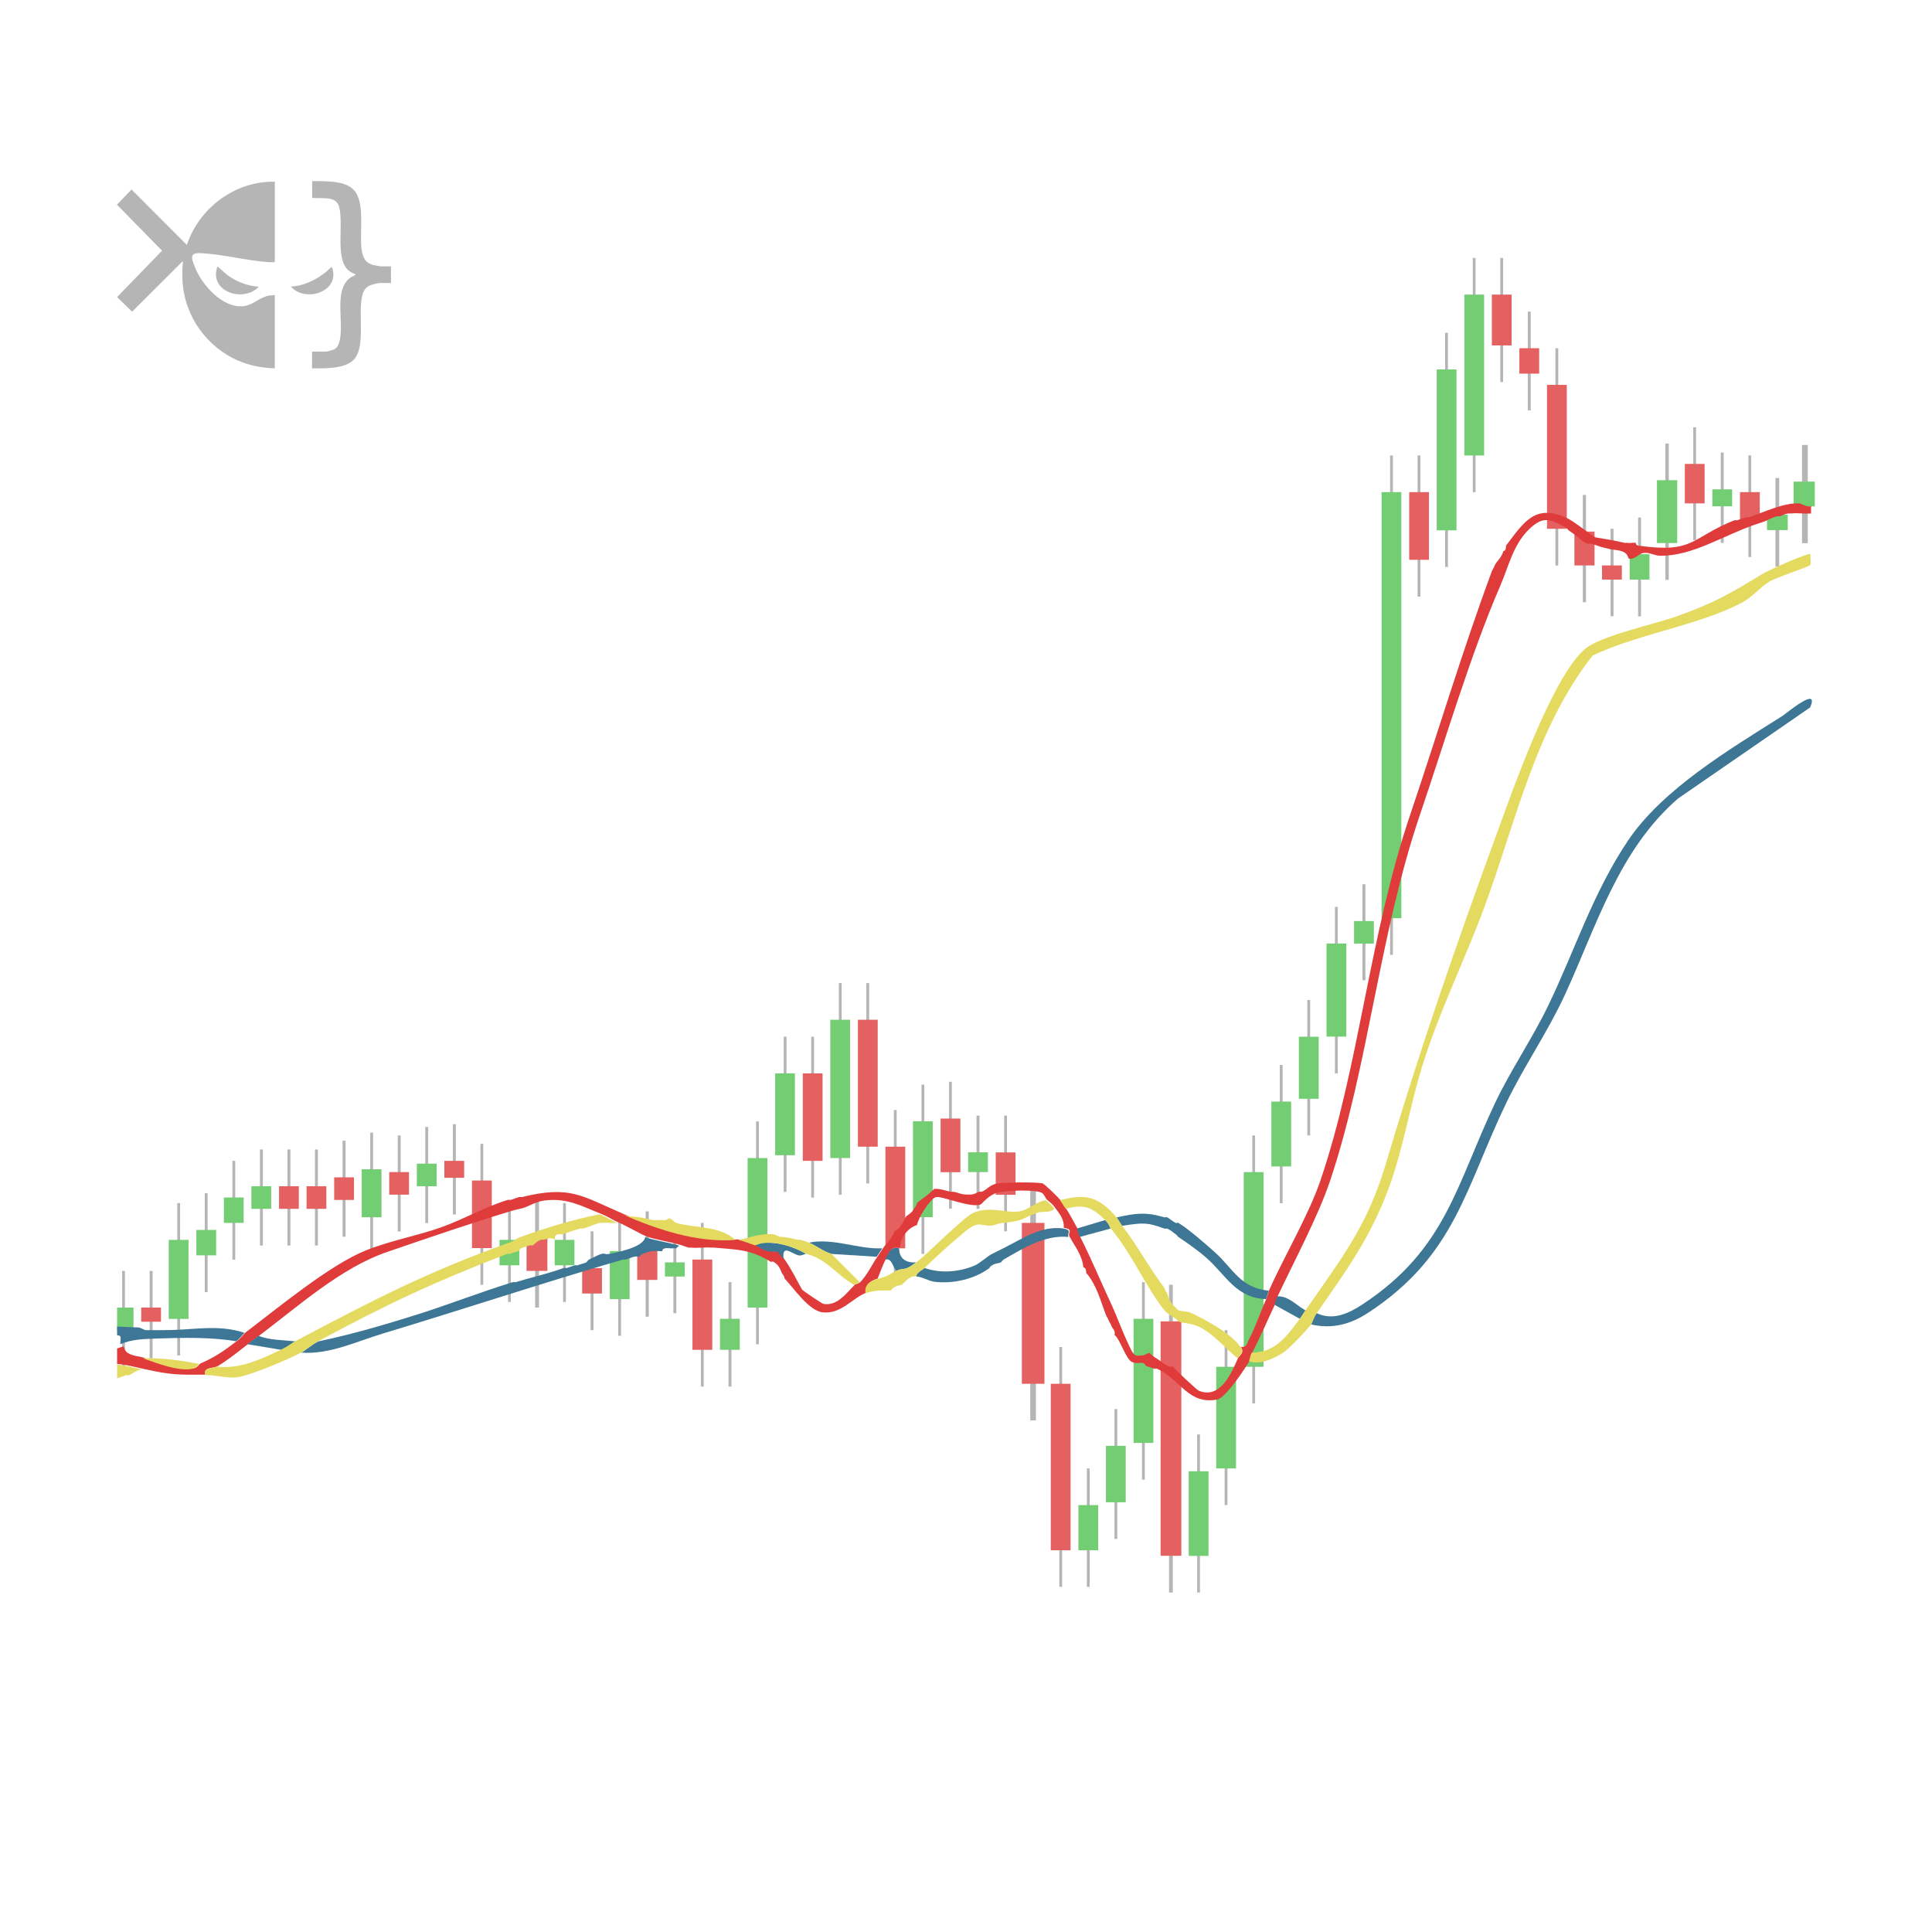 <?xml version="1.0" encoding="UTF-8"?><svg id="Layer_1" xmlns="http://www.w3.org/2000/svg" xmlns:xlink="http://www.w3.org/1999/xlink" viewBox="0 0 165 165"><defs><style>.cls-1{fill:#e56060;}.cls-2{fill:#3d7795;}.cls-3{fill:#e03b3b;}.cls-4{fill:#e5da60;}.cls-5{fill:none;}.cls-6{clip-path:url(#clippath-1);}.cls-7{clip-path:url(#clippath-2);}.cls-8{clip-path:url(#clippath);}.cls-9{fill:#73ce73;}.cls-10{fill:#b5b5b5;}</style><clipPath id="clippath"><rect class="cls-5" width="165" height="165"/></clipPath><clipPath id="clippath-1"><rect class="cls-5" x="10" y="15.46" width="85" height="16"/></clipPath><clipPath id="clippath-2"><rect class="cls-5" x="10" y="20.01" width="144.99" height="124.97"/></clipPath><symbol id="Alligator" viewBox="0 0 165 165"><g class="cls-8"><g class="cls-6"><path class="cls-10" d="M23.47,15.51v6.88c-.18,0-.35.01-.53,0-1.89-.13-3.95-.69-5.82-.77-.95-.04-.76.44-.52,1.08.57,1.57,2.42,3.69,4.25,3.44.79-.11,1.31-.74,2.1-.89.17-.03.35-.02.52-.06v6.27c-1.12-.04-2.19-.24-3.22-.7-2.36-1.06-4.12-3.29-4.56-5.86-.15-.88-.14-1.73-.07-2.61l-4.34,4.33-1.28-1.25,3.84-3.96-3.85-3.93,1.24-1.3,4.73,4.74c1.05-3.18,4.14-5.47,7.49-5.4Z"/><path class="cls-10" d="M33.39,22.74v1.43h-.94c-.13,0-.53.09-.67.14-.43.13-.68.38-.81.82-.45,1.55.28,4.26-.67,5.49-.71.91-2.6.84-3.65.84v-1.43h1.19c.12,0,.59-.14.71-.2.2-.11.29-.24.37-.45.61-1.58-.57-4.61,1.06-5.71.06-.04.46-.17.37-.26-.27-.08-.55-.24-.73-.46-.95-1.09-.28-3.82-.65-5.26-.26-1.03-1.5-.68-2.31-.8v-1.43c1.16.04,3.06-.12,3.76,1.03.7,1.15.3,3.35.45,4.7.08.7.27,1.25,1,1.44.16.04.59.12.75.12h.79,0Z"/><path class="cls-10" d="M22.05,24.47c.09.07-.38.37-.44.4-1.47.78-3.69-.2-3.05-2.08.09-.02.1.04.15.08.28.22.51.49.82.7.73.5,1.63.86,2.52.91h0Z"/><path class="cls-10" d="M24.84,24.47c1.06-.04,2.07-.53,2.91-1.17.16-.12.32-.3.48-.43.05-.04.06-.11.13-.03.73,2.08-2.31,3.04-3.52,1.63h0Z"/></g><g class="cls-7"><rect class="cls-10" x="153.9" y="38" width=".49" height="8.39"/><rect class="cls-9" x="153.18" y="41.13" width="1.94" height="2.12"/><rect class="cls-10" x="104.59" y="113.6" width=".24" height="14.94"/><rect class="cls-9" x="103.87" y="116.73" width="1.69" height="8.68"/><rect class="cls-10" x="78.7" y="92.63" width=".24" height="14.46"/><rect class="cls-9" x="77.97" y="95.76" width="1.69" height="8.19"/><rect class="cls-10" x="142.23" y="37.88" width=".29" height="11.64"/><rect class="cls-9" x="141.51" y="41.01" width="1.73" height="5.37"/><rect class="cls-10" x="64.57" y="95.77" width=".24" height="19.04"/><rect class="cls-9" x="63.85" y="98.9" width="1.69" height="12.77"/><rect class="cls-10" x="151.63" y="40.82" width=".32" height="7.58"/><rect class="cls-9" x="150.91" y="43.96" width="1.77" height="1.31"/><rect class="cls-10" x="10.43" y="108.54" width=".24" height="8.2"/><rect class="cls-9" x="9.71" y="111.67" width="1.69" height="1.93"/><rect class="cls-10" x="43.39" y="102.75" width=".24" height="8.44"/><rect class="cls-9" x="42.66" y="105.89" width="1.69" height="2.17"/><rect class="cls-10" x="17.49" y="101.91" width=".24" height="8.44"/><rect class="cls-9" x="16.77" y="105.04" width="1.69" height="2.17"/><rect class="cls-10" x="19.85" y="99.14" width=".24" height="8.44"/><rect class="cls-9" x="19.12" y="102.27" width="1.69" height="2.17"/><rect class="cls-10" x="52.8" y="103.72" width=".24" height="10.36"/><rect class="cls-9" x="52.08" y="106.85" width="1.69" height="4.1"/><rect class="cls-10" x="48.09" y="102.75" width=".24" height="8.44"/><rect class="cls-9" x="47.37" y="105.89" width="1.69" height="2.17"/><rect class="cls-10" x="118.72" y="38.9" width=".24" height="42.65"/><rect class="cls-9" x="117.99" y="42.03" width="1.69" height="36.39"/><rect class="cls-10" x="8.08" y="114.32" width=".24" height="8.92"/><rect class="cls-9" x="7.35" y="117.45" width="1.69" height="2.65"/><rect class="cls-10" x="106.95" y="96.97" width=".24" height="22.89"/><rect class="cls-9" x="106.22" y="100.1" width="1.69" height="16.63"/><rect class="cls-10" x="125.78" y="22.03" width=".24" height="20"/><rect class="cls-9" x="125.06" y="25.16" width="1.69" height="13.74"/><rect class="cls-10" x="123.42" y="28.42" width=".24" height="20"/><rect class="cls-9" x="122.7" y="31.55" width="1.69" height="13.74"/><rect class="cls-10" x="97.53" y="109.5" width=".24" height="16.87"/><rect class="cls-9" x="96.81" y="112.63" width="1.69" height="10.6"/><rect class="cls-10" x="62.22" y="109.5" width=".25" height="8.92"/><rect class="cls-9" x="61.49" y="112.63" width="1.69" height="2.65"/><rect class="cls-10" x="114.01" y="77.45" width=".24" height="14.22"/><rect class="cls-9" x="113.29" y="80.58" width="1.69" height="7.95"/><rect class="cls-10" x="95.18" y="120.34" width=".24" height="11.09"/><rect class="cls-9" x="94.45" y="123.48" width="1.69" height="4.82"/><rect class="cls-10" x="116.36" y="75.52" width=".25" height="8.2"/><rect class="cls-9" x="115.64" y="78.66" width="1.69" height="1.93"/><rect class="cls-10" x="71.64" y="83.96" width=".24" height="18.07"/><rect class="cls-9" x="70.91" y="87.09" width="1.69" height="11.81"/><rect class="cls-10" x="66.93" y="88.54" width=".24" height="13.25"/><rect class="cls-9" x="66.2" y="91.67" width="1.69" height="6.99"/><rect class="cls-10" x="102.24" y="122.51" width=".24" height="13.5"/><rect class="cls-9" x="101.52" y="125.65" width="1.69" height="7.23"/><rect class="cls-10" x="111.65" y="85.4" width=".24" height="11.57"/><rect class="cls-9" x="110.93" y="88.54" width="1.69" height="5.3"/><rect class="cls-10" x="92.82" y="125.41" width=".24" height="10.12"/><rect class="cls-9" x="92.1" y="128.54" width="1.69" height="3.86"/><rect class="cls-10" x="109.3" y="90.95" width=".24" height="11.81"/><rect class="cls-9" x="108.58" y="94.08" width="1.69" height="5.54"/><rect class="cls-10" x="139.9" y="44.2" width=".25" height="8.44"/><rect class="cls-9" x="139.18" y="47.33" width="1.69" height="2.17"/><rect class="cls-10" x="57.51" y="104.68" width=".25" height="7.47"/><rect class="cls-9" x="56.79" y="107.81" width="1.69" height="1.21"/><rect class="cls-10" x="83.4" y="95.28" width=".25" height="7.96"/><rect class="cls-9" x="82.68" y="98.41" width="1.69" height="1.69"/><rect class="cls-10" x="146.96" y="38.65" width=".25" height="7.71"/><rect class="cls-9" x="146.24" y="41.79" width="1.69" height="1.45"/><rect class="cls-10" x="15.14" y="102.75" width=".24" height="13.01"/><rect class="cls-9" x="14.41" y="105.89" width="1.69" height="6.75"/><rect class="cls-10" x="31.62" y="96.73" width=".24" height="10.36"/><rect class="cls-9" x="30.89" y="99.86" width="1.69" height="4.1"/><rect class="cls-10" x="22.2" y="98.17" width=".25" height="8.2"/><rect class="cls-9" x="21.47" y="101.31" width="1.69" height="1.93"/><rect class="cls-10" x="36.32" y="96.25" width=".25" height="8.2"/><rect class="cls-9" x="35.6" y="99.38" width="1.69" height="1.93"/><rect class="cls-10" x="99.84" y="109.72" width=".32" height="26.29"/><rect class="cls-1" x="99.12" y="112.85" width="1.77" height="20.02"/><rect class="cls-10" x="76.34" y="94.8" width=".24" height="14.94"/><rect class="cls-1" x="75.62" y="97.93" width="1.69" height="8.68"/><rect class="cls-10" x="85.76" y="95.28" width=".24" height="9.88"/><rect class="cls-1" x="85.04" y="98.42" width="1.69" height="3.62"/><rect class="cls-10" x="135.18" y="42.27" width=".27" height="9.16"/><rect class="cls-1" x="134.46" y="45.4" width="1.72" height="2.89"/><rect class="cls-10" x="149.32" y="38.89" width=".24" height="8.68"/><rect class="cls-1" x="148.6" y="42.03" width="1.69" height="2.41"/><rect class="cls-10" x="5.71" y="113.82" width=".27" height="7.75"/><rect class="cls-1" x="4.98" y="116.95" width="1.72" height="1.49"/><rect class="cls-10" x="45.7" y="102.47" width=".33" height="9.2"/><rect class="cls-1" x="44.97" y="105.61" width="1.78" height="2.93"/><rect class="cls-10" x="55.14" y="103.46" width=".27" height="8.99"/><rect class="cls-1" x="54.42" y="106.59" width="1.72" height="2.72"/><rect class="cls-10" x="87.99" y="101.31" width=".48" height="20"/><rect class="cls-1" x="87.27" y="104.44" width="1.93" height="13.74"/><rect class="cls-10" x="90.47" y="115.04" width=".24" height="20.48"/><rect class="cls-1" x="89.74" y="118.18" width="1.69" height="14.22"/><rect class="cls-10" x="132.84" y="29.74" width=".24" height="18.56"/><rect class="cls-1" x="132.12" y="32.87" width="1.69" height="12.29"/><rect class="cls-10" x="73.99" y="83.96" width=".24" height="17.11"/><rect class="cls-1" x="73.27" y="87.09" width="1.69" height="10.84"/><rect class="cls-10" x="69.28" y="88.54" width=".24" height="13.74"/><rect class="cls-1" x="68.56" y="91.67" width="1.69" height="7.47"/><rect class="cls-10" x="59.86" y="104.44" width=".24" height="13.98"/><rect class="cls-1" x="59.14" y="107.57" width="1.69" height="7.71"/><rect class="cls-10" x="121.07" y="38.9" width=".24" height="12.05"/><rect class="cls-1" x="120.35" y="42.03" width="1.69" height="5.78"/><rect class="cls-10" x="81.05" y="92.39" width=".24" height="10.84"/><rect class="cls-1" x="80.33" y="95.53" width="1.69" height="4.58"/><rect class="cls-10" x="128.13" y="22.03" width=".24" height="10.6"/><rect class="cls-1" x="127.41" y="25.16" width="1.69" height="4.34"/><rect class="cls-10" x="50.44" y="105.16" width=".25" height="8.44"/><rect class="cls-1" x="49.72" y="108.3" width="1.69" height="2.17"/><rect class="cls-10" x="144.61" y="36.49" width=".24" height="9.64"/><rect class="cls-1" x="143.89" y="39.62" width="1.69" height="3.37"/><rect class="cls-10" x="137.55" y="45.16" width=".25" height="7.47"/><rect class="cls-1" x="136.82" y="48.29" width="1.69" height="1.21"/><rect class="cls-10" x="130.48" y="26.61" width=".25" height="8.44"/><rect class="cls-1" x="129.76" y="29.74" width="1.69" height="2.17"/><rect class="cls-10" x="12.78" y="108.54" width=".25" height="7.47"/><rect class="cls-1" x="12.06" y="111.67" width="1.69" height="1.21"/><rect class="cls-10" x="41.03" y="97.69" width=".24" height="12.04"/><rect class="cls-1" x="40.31" y="100.82" width="1.69" height="5.77"/><rect class="cls-10" x="24.55" y="98.17" width=".25" height="8.2"/><rect class="cls-1" x="23.83" y="101.31" width="1.69" height="1.93"/><rect class="cls-10" x="26.9" y="98.17" width=".25" height="8.2"/><rect class="cls-1" x="26.18" y="101.31" width="1.69" height="1.93"/><rect class="cls-10" x="29.26" y="97.42" width=".25" height="8.2"/><rect class="cls-1" x="28.54" y="100.55" width="1.69" height="1.93"/><rect class="cls-10" x="33.97" y="96.97" width=".25" height="8.2"/><rect class="cls-1" x="33.24" y="100.1" width="1.69" height="1.93"/><rect class="cls-10" x="38.68" y="96.01" width=".25" height="7.71"/><rect class="cls-1" x="37.95" y="99.14" width="1.69" height="1.45"/><path class="cls-3" d="M154.63,43.23c-.33.1-.77-.23-.96-.24-1.36-.07-3.04.77-4.34,1.2-.07.02-.17-.03-.24,0-.24.08-.49.15-.72.24-.07.03-.17-.03-.24,0-3.75,1.5-3.41,2.85-8.19,2.17-.28-.04-.22-.24-.24-.24-.22-.04-.51.05-.72,0-.08-.02-.16.02-.24,0-1.06-.25-1.47-.29-2.49-.47-.14-.03-1.8-1.34-2.32-1.59-2.78-1.34-3.73.21-5.31,2.3-.01.2,0,.42-.24.48-.08.47-.62.93-.72,1.2-.07.2-.19.36-.24.48-2.53,6.82-4.66,13.95-6.99,20.84-3.47,10.24-4.35,21.46-7.64,31.16-1.02,3.02-3.08,6.45-4.41,9.45-.07.16-.11.43-.24.72-.49,1.12-.91,2.39-1.48,3.47-.17.33-.16.69-.69.63.37.53-.13.72-.24.96-.6,1.38-1.55,3.54-3.37,2.77-.14-.06-2.13-1.9-2.17-2.04h-.24c-.48-.1-.85-.53-1.2-.72-.38-.21-.55-.46-.59-.46-.12,0-.4.21-.61.22-.29,0-.51.12-.74-.15-.39-.45-1.46-3.28-1.85-4.12-.88-1.88-1.72-3.9-2.7-5.85-.13-.25-.15-.55-.24-.72-.24-.46-.69-1.27-.96-1.69-.16-.24-.31-.5-.48-.72-.17-.22-1.37-1.41-1.56-1.45-.61-.12-3.19-.09-3.84.01-.66.11-.92.57-1.34.71-.07.02-.17-.03-.24,0-.26.09-.27.21-.72.24-.08,0-.16,0-.24,0-.58,0-.78-.16-1.2-.24-.08-.01-.16.02-.24,0-.48-.1-.94-.29-1.45-.24-.03.12-.18.17-.24.24-.24.28-.89.69-1.2.96-.05.3-.15.32-.24.48-.25.45-.57.52-.72.72-.07.09-.1.3-.24.48-.22.27-.33.6-.72.72-.05.31-.18.34-.24.48-.18.39-.53.66-.72.96-.16.26-.32.48-.48.72-.5.74-.81,1.46-1.45,2.17-.16.17-.42.19-.48.24-.66.63-1.51,1.89-2.71,1.64-.11-.02-1.76-1.13-1.81-1.22-.47-.82-.86-1.67-1.5-2.59-.83-1.18-.3-.41-1.52-.78-.34-.1-.6-.33-.89-.43-.48-.16-.96-.35-1.45-.48-.08,0-.16,0-.24,0-3.34.26-6.69-.9-9.64-2.17-3.62-1.56-4.54-2.46-8.67-1.45-.08.02-.17-.02-.24,0-.23.06-.47.17-.72.24-.07.02-.17-.02-.24,0-1.83.54-3.92,1.72-5.72,2.35-2.12.75-4.38,1.14-6.45,1.98-3.07,1.24-7.49,4.91-10.24,6.99-.17.13-.38.46-.72.72-1.1.83-1.85,1.38-3.13,1.93-.1.04-.23.31-.46.38-1.22.33-3.15-.45-4.36-.86-.44-.15-.87-.11-1.39-.41-.31-.18-.3-.59-.41-.55-1.69.57-3.42.81-5.18,1.44-.08.03-.16.21-.24.24-.25.08-.42.2-.72.24-.08.01-.16,0-.24,0-.29.01-.58,0-.88,0v.95c1.47-.52,2.8-.91,3.53-.95.56-1.05,1.52-.49,2.17-.48,1.64.03,1.94.17,3.37.48,2.4.53,2.93.49,5.3.48-.2-.71.61-.51.96-.72.88-.52,1.83-1.29,2.65-1.93.33-.25.64-.48.96-.72,3.25-2.45,6.94-5.76,10.85-7.1,3.47-1.19,7.1-2.44,10.6-3.5.46-.14.66-.16.96-.24.54-.14,1.12-.56,1.87-.66,1.97-.25,3.14.45,4.88,1.14.6.24,1.02.54,1.45.72.75.32,1.9,1,2.41,1.2.65.26,2.05.47,2.89.72.22.07.56.21.72.24.08.01.16,0,.24,0,.54.06,1.14-.05,1.69,0,.08,0,.16,0,.24,0,2,.19,3.01.11,4.82,1.2.06.04.19-.04.24,0,.45.3.53.49.72.96.05.13.2.19.24.48.79.82,2.07,2.77,3.27,2.89,1.58.16,2.51-1.23,3.71-1.68-.12-.69.36-1.03.96-1.2.22-.51.45-1.22.72-1.69.33-.56.47-1.16,1.2-.96,0-.81.65-1.69,1.45-1.93.07-.57,1.13-2.26,1.61-2.38.51-.13,2.9.94,3.81.63.14-.05.7-.86,1.55-1.04.73-.16,3.04-.25,3.64.02.27.12.34.48.48.6.32.29.44.32.72.72.38.53.77.95.72,1.69.86.11.33.44.48.72.47.89,1.06,1.53,1.2,2.65.23.06.23.28.24.48.9,1.04,1.22,2.4,1.69,3.61.05.13.17.27.24.48.04.12.18.27.24.48.04.14.37.39.24.72.51.39.97,2.12,1.52,2.33.37.15.75.02.89.07.29.11.23.23.24.24.18.07.44.13.72.24.07.03.17-.03.24,0,2,.89,2.69,3.13,5.18,2.64.7-.14,2.39-2.65,2.78-3.37.05-.09.07-.4.24-.72.66-1.25,1.31-2.79,1.93-4.1.09-.19.12-.47.24-.72,1.37-2.9,3.42-6.76,4.41-9.69,3.3-9.81,4.21-21.07,7.7-31.34,2.15-6.31,4.3-13.65,6.87-19.58.66-1.51,1.07-3.4,2.35-4.7,1.26-1.28,1.9-1,3.25-.24.12.07.18.2.24.24.43.3.54.37.96.72.84.69.54.26,1.2.48.25.08.46.18.72.24.6.14.59.17,1.2.24,1.14.14.88.71,1.1.74.45.07.8-.45,1.2-.5.49-.07.96.24,1.43.24,2.76.03,5.32-1.7,8.07-2.65.25-.09.46-.16.72-.24.33-.1.67-.35,1.2-.48.08-.02.16.02.24,0,.14-.03.32-.19.72-.24.08-.01.16,0,.24,0,.55-.06,1.14.04,1.69,0,0-.24,0-.48,0-.72Z"/><path class="cls-2" d="M14.14,113.6c-.08,0-.16,0-.24,0-.4,0-.8,0-1.2,0-.08,0-.16,0-.24,0-.14,0-.44-.23-.72-.24-.08,0-.16,0-.24,0-2.65-.11-5.38-.25-7.95-.48-.12-.01-.26,0-.39,0v.91c.06.03.12.04.15.05.08,0,.16,0,.24,0,.4.02.81.24.96.24.08,0,.16,0,.24,0,.04,0,.35-.28.81-.26,1.38.06,3.27,0,4.6.24.29.05.05.66.13.74.97-.44,2.13-.45,3.24-.49,2.15-.07,4.55-.12,6.64.24.35-.26.55-.6.72-.72-2.31-.77-4.52-.21-6.75-.24Z"/><path class="cls-2" d="M112.46,112.15c1.4.67,2.77,0,3.93-.77,7.09-4.68,7.96-10.13,11.28-17.15,1.34-2.83,3.14-5.44,4.51-8.26,2.32-4.78,3.81-9.62,6.83-14.14,2.96-4.43,8.72-7.84,13.19-10.67.38-.24,3.23-2.66,2.39-.74l-11.27,7.77c-5.1,4.41-6.99,10.96-9.69,16.81-1.47,3.18-3.49,6.08-5,9.22-3.5,7.28-4.36,13.02-11.76,17.88-1.52,1-3.09,1.43-4.9,1.01.1-.13.2-.57.48-.96Z"/><path class="cls-2" d="M58,106.37c-.05.09-.23.19-.24.24h-.24c-.23.03-.52-.05-.72,0-.18.04-.21.06-.24.24-.24.02-.49-.03-.72,0-.08,0-.16-.01-.24,0-.09.02-.69.22-.72.24-.11.07-.2.08-.24.24-.47-.11-.82.14-1.2.24-.08.02-.17-.02-.24,0-6.84,1.99-13.7,4.27-20.54,6.33-2.23.67-4.5,1.79-6.93,1.62.34-.18.84-.64,1.45-.96,2.83-.59,5.67-1.42,8.43-2.29s5.44-1.93,8.19-2.77c.07-.02.17.02.24,0,1.12-.34,2.25-.61,3.37-.96.24-.08.48-.16.72-.24.07-.02.17.02.24,0,.24-.08.49-.16.72-.24.07-.03.17.03.24,0,.23-.09.46-.13.72-.24.08-.04.16-.2.24-.24.17-.08.32-.16.48-.24,1.01-.5.74-.16,1.2-.24.73-.13,3.02-.59,3.13-1.45.65.26,2.05.47,2.89.72Z"/><path class="cls-2" d="M99.44,103.96c.08.02.17-.03.24,0,.08.03.49.36.72.48.06.03.18-.04.24,0,.83.49,2.37,1.84,3.14,2.53,1.54,1.39,2.14,3.02,4.58,3.26-.07.16-.11.43-.24.72-2.57-.1-3.42-2.05-5.06-3.5-.71-.63-1.62-1.27-2.41-1.8-.09-.06-.15-.18-.24-.24-.25-.16-.37-.32-.72-.48-.06-.03-.17.03-.24,0-1.54-.58-1.96-.49-3.61-.24-.19-.24-.36-.58-.48-.72,1.64-.36,2.51-.48,4.1,0Z"/><path class="cls-2" d="M90.77,104.92c.86.11.33.44.48.72-2.01-.2-3.86.97-5.54,1.93-.09.05-.15.19-.24.24-.15.09-.5.08-.72.24-.1.07-.21.1-.24.24-1.28.95-3.1,1.37-4.68,1.18-.54-.06-1.06-.43-1.59-.46.09-.4.51-.51.72-.72,1.35.48,2.95.35,4.26-.2.51-.22,1.06-.78,1.52-1.01.32-.16.64-.32.96-.48,1.61-.8,3.19-1.92,5.06-1.69Z"/><path class="cls-2" d="M111.49,111.91c-.16.24-.25.41-.48.72l-2.17-1.2c.09-.19.12-.47.24-.72.97-.04,1.63.77,2.41,1.2Z"/><path class="cls-2" d="M25.22,114.56c-.34.18-.6.44-1.2.72l-2.89-.48c.33-.25.64-.48.96-.72.86.38,2.14.36,3.13.48Z"/><path class="cls-2" d="M76.79,106.61c0,.89.59,1.26,1.45,1.2-1.04.8-.99.41-1.69.72-.34-.38-.37-1.1-.96-.96.33-.56.47-1.16,1.2-.96Z"/><path class="cls-2" d="M94.38,104.2c.41.39.36.58.48.72l-2.65.72c-.13-.25-.15-.55-.24-.72l2.41-.72Z"/><path class="cls-2" d="M68.84,107.09c-.09-.02-.36.16-.59.13-.62-.09-1.5-1.09-1.33.36-.83-1.18-.3-.41-1.52-.78-.34-.1-.6-.33-.89-.43,1.2-.59,3.24.05,4.34.72Z"/><path class="cls-2" d="M75.11,106.61c.08,0,.16,0,.24,0-.16.26-.32.48-.48.72l-3.86-.24c-.63-.17-1.41-.77-1.93-.96,1.92-.43,4.31.55,6.02.48Z"/><path class="cls-4" d="M111.49,111.91c3.09-4.46,5.29-7.21,6.87-12.53,2.92-9.83,6.01-18.72,9.52-28.32,1.33-3.65,4.72-13.31,7.49-15.64,1.34-1.13,5.91-2.1,7.82-2.78,3.29-1.18,4.54-1.93,7.41-3.67.45-.27,3.87-1.81,4.02-1.64-.04.28.09.71-.03.93-.1.16-2.81,1.01-3.51,1.43-.78.48-1.5,1.36-2.31,1.78-3.75,1.96-8.9,2.67-12.76,4.52-4.85,6.21-6.51,14.03-9.16,21.27-1.69,4.62-3.94,9.1-5.41,13.87-.89,2.89-1.42,5.89-2.31,8.78-1.53,4.94-3.75,8.06-6.68,12.24-.28.4-.39.83-.48.96-.34.47-1.85,2.05-2.33,2.37-.75.51-2.08,1.16-2.97.76.05-.09.07-.4.24-.72,2.07-.03,3.01-1.44,4.1-2.89.23-.31.32-.49.48-.72Z"/><path class="cls-4" d="M95.35,103.96c.12.14.29.48.48.72,1.32,1.7,2.31,3.6,3.61,5.3.04.27.2.37.24.48.17.5.28.85.72,1.2.08.06.13.19.24.24.22.1.72.05,1.09.23,1.32.64,3.36,1.7,4.21,2.91.37.53-.13.72-.24.96-1.07-.84-2-2.05-3.25-2.66-.79-.38-1.31-.29-1.81-.48-.05-.02-.13-.19-.24-.24-.04-.02-.69-.45-.72-.48-.08-.08-.18-.16-.24-.24-1.59-1.99-2.72-4.76-4.58-6.99-.12-.15-.07-.33-.48-.72-1.17-1.12-1.76-1.36-3.37-.96-.16-.24-.31-.5-.48-.72,2.23-.61,3.32-.29,4.82,1.45Z"/><path class="cls-4" d="M89.32,102.51c.32.29.44.32.72.72-.33.4-.98.18-1.46.35-1.33.47-1.11.7-2.88.85-.43.04-.89.24-.96.24-1.07.06-1.12-.51-2.42.59-1.03.86-2.4,2.08-3.36,3.03-.21.21-.63.32-.72.72-.07,0-.17-.01-.24,0-.26.05-.55.27-.72.48-.06.07-.22.13-.24.24-.24.05-.53.09-.72.24-.07.05-.23.2-.24.24-.24,0-.48,0-.72,0-.08,0-.16,0-.24,0-.4.04-.83.1-1.2.24-.12-.69.36-1.03.96-1.2,1.26-.35.98-.41,1.69-.72s.65.08,1.69-.72,4.03-3.85,4.83-4.21c1.43-.64,2.74.02,3.95-.14.78-.1,1.48-.88,2.31-.96Z"/><path class="cls-4" d="M8.84,116.49c-.76,1.32-1.52.44-2.17.48-.73.05-2.06.43-3.53.95v1.19c.07-.02.14-.04.21-.06,1.08-.29,2.01-.63,3.08-.88.08-.02.16.02.24,0,.54-.11,1.18-.13,1.69-.24.08-.02.16.02.24,0,.4-.09.81-.16,1.2-.24.08-.02.16.02.24,0,.04,0,.56-.19.72-.24.07-.02.17.02.24,0,.27-.07.74-.55,1.2-.48-1.43-.31-1.73-.45-3.37-.48Z"/><path class="cls-4" d="M65.71,105.4c.08,0,.16,0,.24,0,.29.02.54.22.72.24.08.01.16-.01.24,0,.41.07.8.12,1.2.24.07.02.17-.02.24,0,.23.07.5.15.72.24.52.2,1.3.79,1.93.96l2.41,2.41c-.16.17-.42.19-.48.24-1.51-.87-2.34-2.23-4.1-2.65-1.09-.67-3.14-1.31-4.34-.72-.48-.16-.96-.35-1.45-.48.75-.06,1.5-.49,2.65-.48Z"/><path class="cls-4" d="M54.62,103.96c.44.06.9.21,1.2.24.23.03.49-.03.72,0,.46.06.48-.15.6-.15.25.02.42.33.61.39,1.61.46,3.68.22,5.06,1.45-3.34.26-6.69-.9-9.64-2.17.47.2.96.17,1.45.24Z"/><path class="cls-4" d="M17.03,116.49c-.1.04-.23.31-.46.38-1.22.33-3.15-.45-4.36-.86,1.61-.06,3.24.17,4.82.48Z"/><path class="cls-4" d="M51.25,103.72c.6.24,1.02.54,1.45.72-.4.03-.81-.05-1.2,0-.08,0-.16-.01-.24,0-.43.07-1,.37-1.45.48-.08.02-.17-.02-.24,0-.56.15-.91.27-1.45.48-.19.08-.56-.15-.72.24-.02.05.01.16,0,.24-.33-.24-.63-.08-.96,0-.08.02-.17-.02-.24,0-.35.11-.58.43-.72.48-.07.03-.17-.03-.24,0-.24.09-.5.15-.72.24-.08.03-.16.21-.24.24-.2.08-.45.13-.72.24-.07.03-.17-.03-.24,0-6.32,2.44-10.23,4.28-16.15,7.47-.6.33-1.11.78-1.45.96-1.11.59-4.35,1.97-5.49,2.12-.76.1-1.79-.2-2.71-.2-.2-.71.61-.51.96-.72,2,.24,3.79-.62,5.54-1.45.61-.29.87-.54,1.2-.72,6.6-3.48,11.17-5.88,18.31-8.43.49-.17.46-.3.96-.48,2.13-.77,4.53-1.5,6.75-1.93Z"/></g></g></symbol></defs><use width="165" height="165" xlink:href="#Alligator"/></svg>